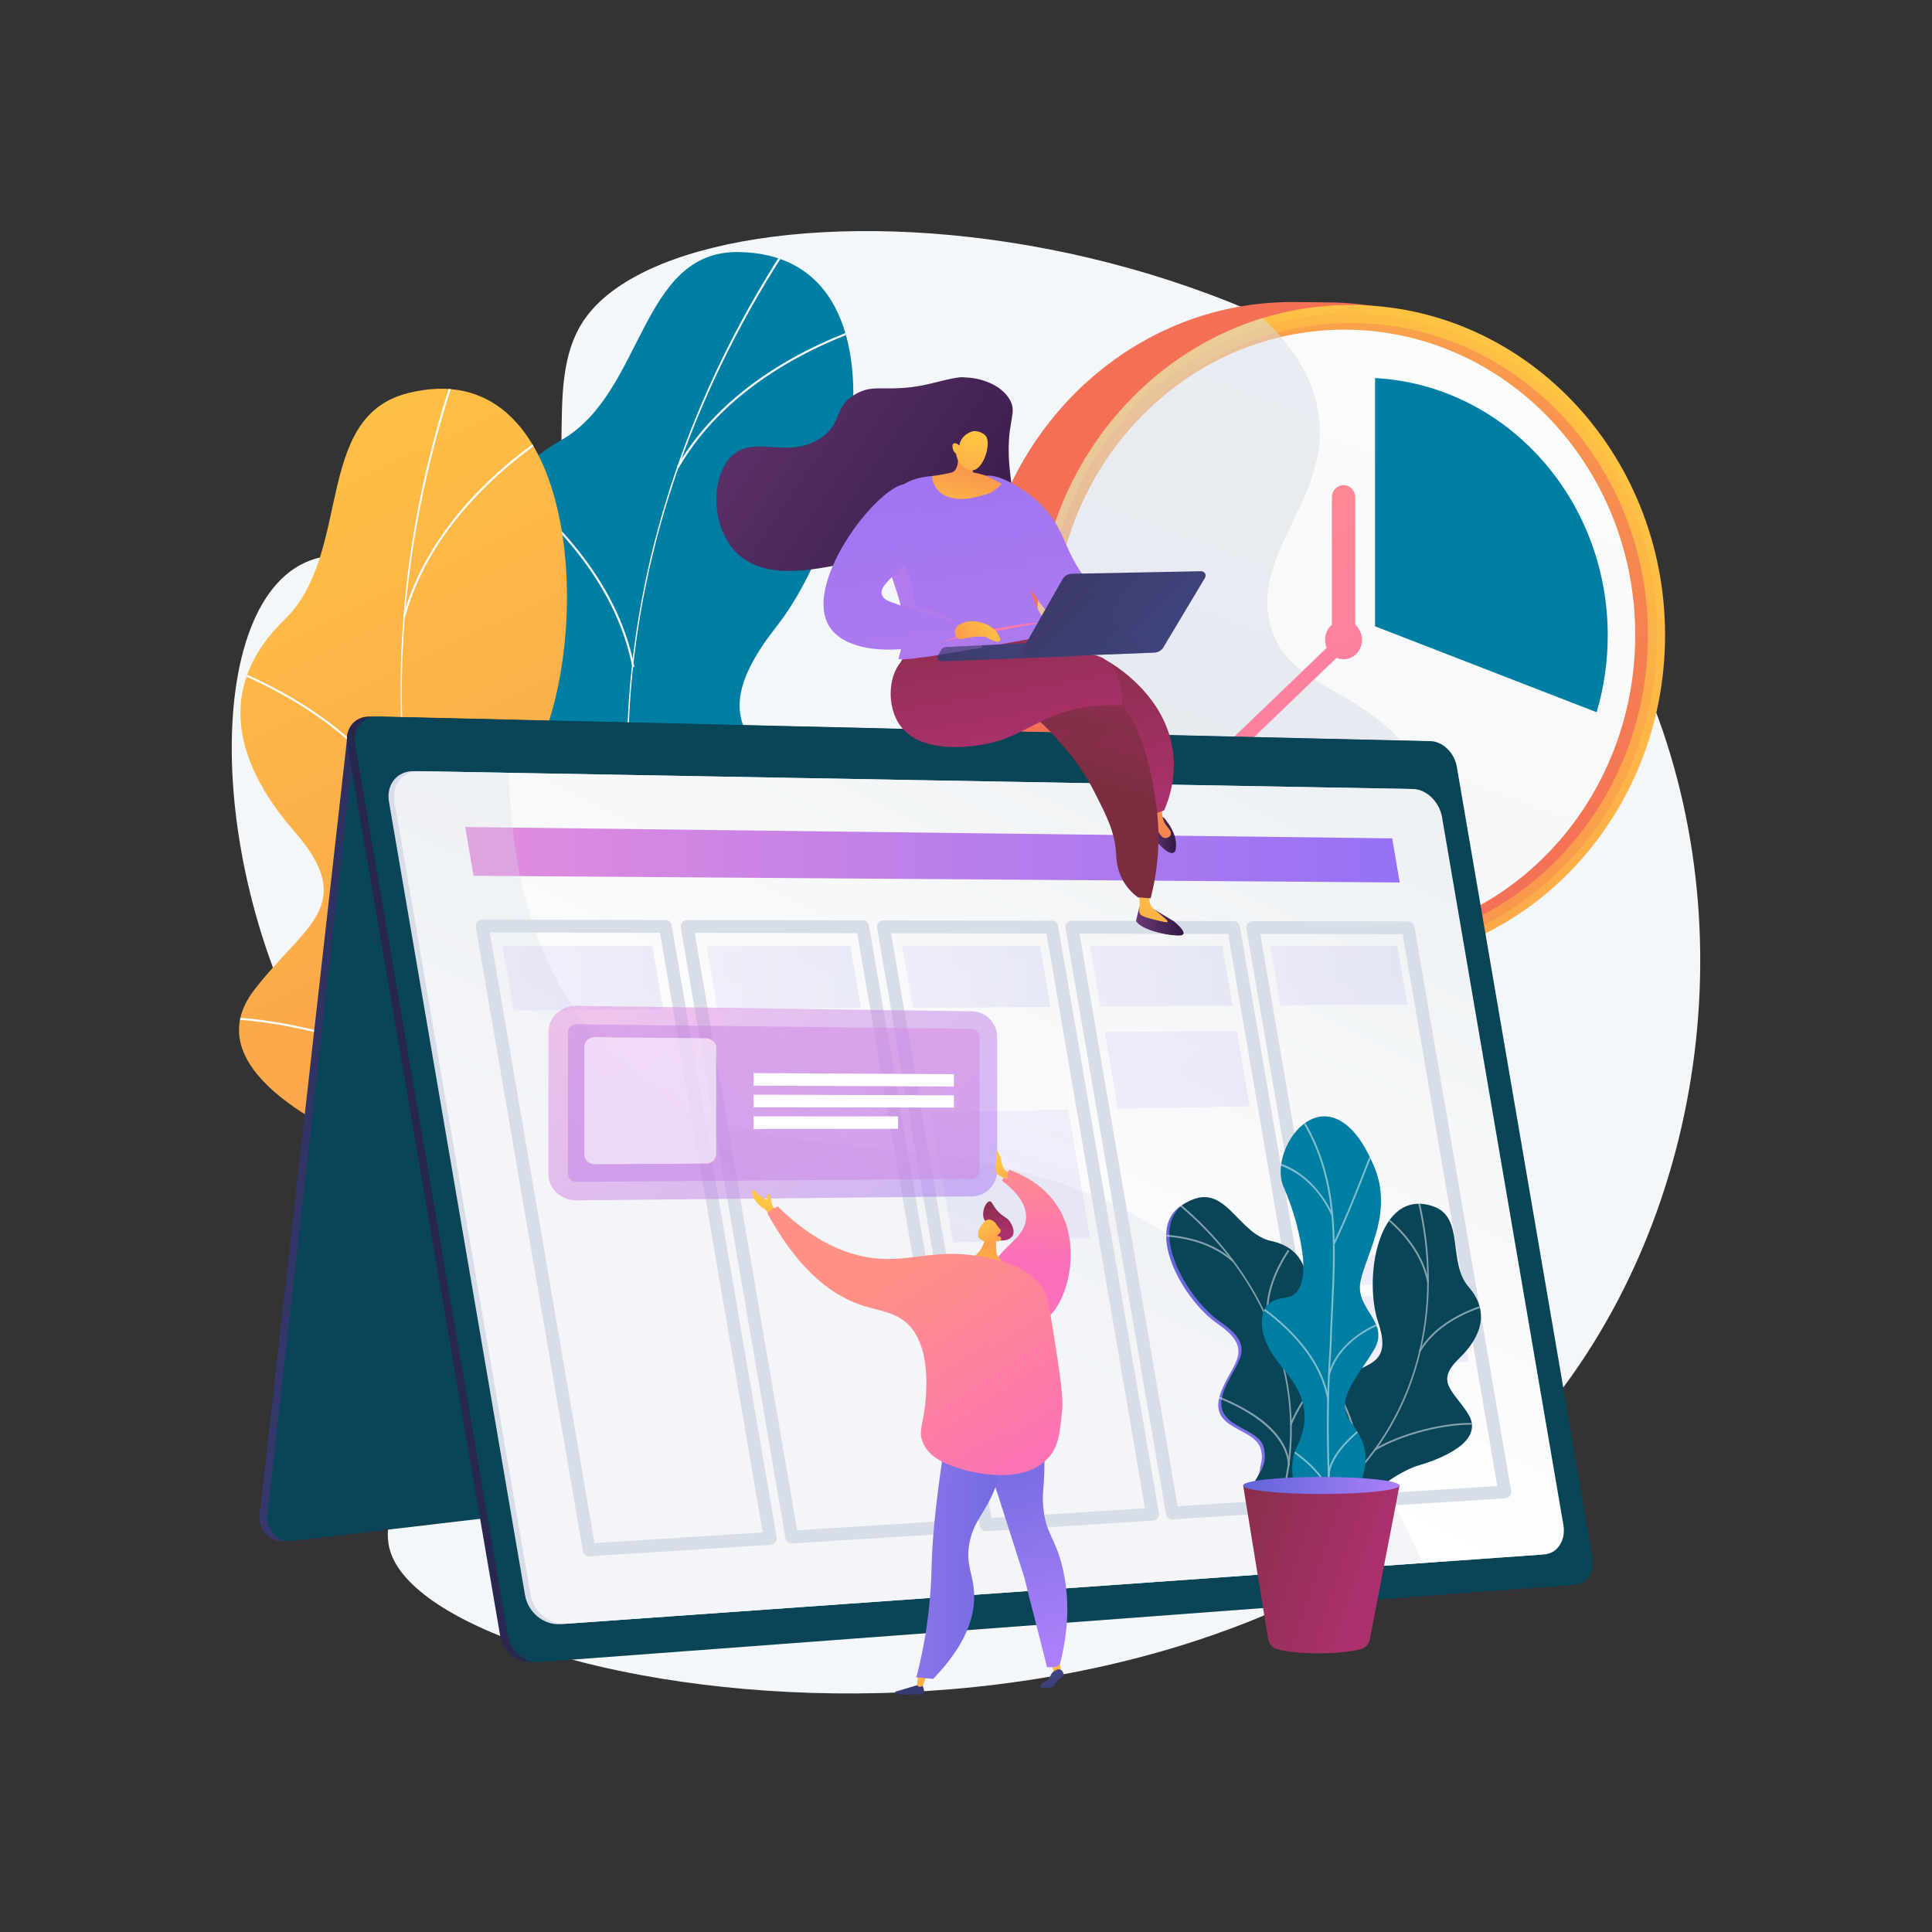 <?xml version="1.0" encoding="UTF-8"?>
<svg xmlns="http://www.w3.org/2000/svg" version="1.2" viewBox="0 0 3710 3710" width="3710" height="3710">
  <rect x="0" y="0" width="3710" height="3710" fill="#333333" stroke="none"/>
  <title>webmaster freelance pays basque - 50</title>
  <defs>
    <linearGradient id="g1" x1="2327" y1="148.9" x2="3052.3" y2="3819.5" gradientUnits="userSpaceOnUse">
      <stop offset="0" stop-color="#007ea3"></stop>
      <stop offset="1" stop-color="#007ea3"></stop>
    </linearGradient>
    <clipPath id="cp1">
      <path d="m1006.26 1886.9c-103.26-74.52-311.63-253.71-164.34-368.29 122.63-95.39 235.91-105.28 151.52-275.17-84.39-169.9-67.15-312.84 84.05-398.19 159.12-89.82 150.71-363.47 340.15-361.24 330.09 3.88 234.68 513.41 73.39 719.21-161.29 205.8-11.34 237.5 98.25 375.31 149.6 188.16-128.26 246.74-117.75 385.34 3.56 46.95 13.76 58.83 36.32 97.13 0.05 16.5 47.24 65.11 39.63 77.89-44.51 74.82-194.44 112.18-272.9 137.22-11.79 3.77-55.53 0.17-72.22-8.24 58.3-112.06-112.95-320.96-196.1-380.97z"></path>
    </clipPath>
    <linearGradient id="g2" x1="1841.9" y1="-22.2" x2="3540.2" y2="3491.5" gradientUnits="userSpaceOnUse">
      <stop offset="0" stop-color="#ffc444"></stop>
      <stop offset="1" stop-color="#f36f56"></stop>
    </linearGradient>
    <clipPath id="cp2">
      <path d="m740.08 2215.99c-118.72-46.06-365.57-166.87-251.95-314.91 94.58-123.24 201.7-161.39 77.17-304.5-124.53-143.1-143.92-285.76-19.15-406.51 131.31-127.06 54.12-389.73 237.99-435.38 320.39-79.54 356.64 437.58 252.5 677.42-104.14 239.84 48.96 232.66 189.78 338.37 192.23 144.31-61.85 271.12-16.71 402.58 15.3 44.53 28.17 53.46 59.66 84.82 4.21 15.95 62.14 51.09 58.01 65.37-24.2 83.63-159.85 157.61-229.44 201.65-10.46 6.61-53.69 14.17-71.97 10.24 28.13-123.14-190.29-282.07-285.89-319.15z"></path>
    </clipPath>
    <linearGradient id="g3" x1="2342.6" y1="-316.3" x2="2711.9" y2="95.6" gradientUnits="userSpaceOnUse">
      <stop offset="0" stop-color="#ffc444"></stop>
      <stop offset="1" stop-color="#f36f56"></stop>
    </linearGradient>
    <linearGradient id="g4" x1="3691.6" y1="1204.2" x2="2025.6" y2="3707.1" gradientUnits="userSpaceOnUse">
      <stop offset="0" stop-color="#ffc444"></stop>
      <stop offset="1" stop-color="#f36f56"></stop>
    </linearGradient>
    <linearGradient id="g5" x1="3742.5" y1="1138.4" x2="3238.6" y2="1843.2" gradientUnits="userSpaceOnUse">
      <stop offset="0" stop-color="#ffc444"></stop>
      <stop offset="1" stop-color="#f36f56"></stop>
    </linearGradient>
    <linearGradient id="g6" x1="2860.4" y1="-350.1" x2="3558.5" y2="1517.7" gradientUnits="userSpaceOnUse">
      <stop offset="0" stop-color="#ffc444"></stop>
      <stop offset="1" stop-color="#f36f56"></stop>
    </linearGradient>
    <linearGradient id="g7" x1="962.9" y1="3336" x2="2351.5" y2="-406.7" gradientUnits="userSpaceOnUse">
      <stop offset="0" stop-color="#ebeff2"></stop>
      <stop offset="1" stop-color="#ffffff"></stop>
    </linearGradient>
    <linearGradient id="g8" x1="3582.1" y1="850.1" x2="2502.3" y2="3021.9" gradientUnits="userSpaceOnUse">
      <stop offset="0" stop-color="#007ea3"></stop>
      <stop offset="1" stop-color="#007ea3"></stop>
    </linearGradient>
    <linearGradient id="g9" x1="2213.1" y1="434.4" x2="3148.6" y2="2178.4" gradientUnits="userSpaceOnUse">
      <stop offset="0" stop-color="#ff9085"></stop>
      <stop offset="1" stop-color="#fb6fbb"></stop>
    </linearGradient>
    <linearGradient id="g10" x1="3152.9" y1="149.2" x2="3890.1" y2="1523.6" gradientUnits="userSpaceOnUse">
      <stop offset="0" stop-color="#ff9085"></stop>
      <stop offset="1" stop-color="#fb6fbb"></stop>
    </linearGradient>
    <linearGradient id="g11" x1="1556.8" y1="-660.6" x2="3714.7" y2="3362.2" gradientUnits="userSpaceOnUse">
      <stop offset="0" stop-color="#ff9085"></stop>
      <stop offset="1" stop-color="#fb6fbb"></stop>
    </linearGradient>
    <linearGradient id="g12" x1="152.6" y1="1380.8" x2="854.2" y2="1380.8" gradientUnits="userSpaceOnUse">
      <stop offset="0" stop-color="#444b8c"></stop>
      <stop offset="1" stop-color="#26264f"></stop>
    </linearGradient>
    <linearGradient id="g13" x1="513.1" y1="1380.8" x2="1214.8" y2="1380.8" gradientUnits="userSpaceOnUse">
      <stop offset="0" stop-color="#094457"></stop>
      <stop offset="1" stop-color="#094457"></stop>
    </linearGradient>
    <linearGradient id="g14" x1="2785.6" y1="3176.4" x2="877.7" y2="3299.2" gradientUnits="userSpaceOnUse">
      <stop offset="0" stop-color="#444b8c"></stop>
      <stop offset="1" stop-color="#26264f"></stop>
    </linearGradient>
    <linearGradient id="g15" x1="681" y1="1375.9" x2="3059" y2="1375.9" gradientUnits="userSpaceOnUse">
      <stop offset="0" stop-color="#094457"></stop>
      <stop offset="1" stop-color="#094457"></stop>
    </linearGradient>
    <linearGradient id="g16" x1="3208.6" y1="1588" x2="2580.8" y2="2893.8" gradientUnits="userSpaceOnUse">
      <stop offset="0" stop-color="#ebeff2"></stop>
      <stop offset="1" stop-color="#ffffff"></stop>
    </linearGradient>
    <linearGradient id="g17" x1="893.3" y1="1588.1" x2="2687.9" y2="1588.1" gradientUnits="userSpaceOnUse">
      <stop offset="0" stop-color="#e38ddd"></stop>
      <stop offset="1" stop-color="#9571f6"></stop>
    </linearGradient>
    <linearGradient id="g18" x1="965" y1="1816.7" x2="1273.6" y2="1816.7" gradientUnits="userSpaceOnUse">
      <stop offset="0" stop-color="#aa80f9"></stop>
      <stop offset="1" stop-color="#6165d7"></stop>
    </linearGradient>
    <linearGradient id="g19" x1="1357" y1="1816.7" x2="1653.2" y2="1816.7" gradientUnits="userSpaceOnUse">
      <stop offset="0" stop-color="#aa80f9"></stop>
      <stop offset="1" stop-color="#6165d7"></stop>
    </linearGradient>
    <linearGradient id="g20" x1="1732.7" y1="1816.6" x2="2017.2" y2="1816.6" gradientUnits="userSpaceOnUse">
      <stop offset="0" stop-color="#aa80f9"></stop>
      <stop offset="1" stop-color="#6165d7"></stop>
    </linearGradient>
    <linearGradient id="g21" x1="2128.3" y1="2130.7" x2="1938.6" y2="2724" gradientUnits="userSpaceOnUse">
      <stop offset="0" stop-color="#aa80f9"></stop>
      <stop offset="1" stop-color="#6165d7"></stop>
    </linearGradient>
    <linearGradient id="g22" x1="2093.1" y1="1816.6" x2="2366.7" y2="1816.6" gradientUnits="userSpaceOnUse">
      <stop offset="0" stop-color="#aa80f9"></stop>
      <stop offset="1" stop-color="#6165d7"></stop>
    </linearGradient>
    <linearGradient id="g23" x1="2116" y1="1813.2" x2="2712.7" y2="2349.8" gradientUnits="userSpaceOnUse">
      <stop offset="0" stop-color="#aa80f9"></stop>
      <stop offset="1" stop-color="#6165d7"></stop>
    </linearGradient>
    <linearGradient id="g24" x1="2439.2" y1="1816.6" x2="2702.5" y2="1816.6" gradientUnits="userSpaceOnUse">
      <stop offset="0" stop-color="#aa80f9"></stop>
      <stop offset="1" stop-color="#6165d7"></stop>
    </linearGradient>
    <linearGradient id="g25" x1="2541.6" y1="2405.2" x2="2793.6" y2="2405.2" gradientUnits="userSpaceOnUse">
      <stop offset="0" stop-color="#aa80f9"></stop>
      <stop offset="1" stop-color="#6165d7"></stop>
    </linearGradient>
    <linearGradient id="g26" x1="2555.1" y1="2482.5" x2="2806.8" y2="2482.5" gradientUnits="userSpaceOnUse">
      <stop offset="0" stop-color="#aa80f9"></stop>
      <stop offset="1" stop-color="#6165d7"></stop>
    </linearGradient>
    <linearGradient id="g27" x1="2568.5" y1="2559.8" x2="2820.1" y2="2559.8" gradientUnits="userSpaceOnUse">
      <stop offset="0" stop-color="#aa80f9"></stop>
      <stop offset="1" stop-color="#6165d7"></stop>
    </linearGradient>
    <linearGradient id="g28" x1="1866.2" y1="1322.7" x2="1112" y2="810.5" gradientUnits="userSpaceOnUse">
      <stop offset="0" stop-color="#311944"></stop>
      <stop offset="1" stop-color="#6b3976"></stop>
    </linearGradient>
    <linearGradient id="g29" x1="2040.6" y1="2359.7" x2="1797.4" y2="712.9" gradientUnits="userSpaceOnUse">
      <stop offset="0" stop-color="#e38ddd"></stop>
      <stop offset="1" stop-color="#9571f6"></stop>
    </linearGradient>
    <linearGradient id="g30" x1="2272.8" y1="1796.5" x2="2181.7" y2="1796.5" gradientUnits="userSpaceOnUse">
      <stop offset="0" stop-color="#311944"></stop>
      <stop offset="1" stop-color="#6b3976"></stop>
    </linearGradient>
    <linearGradient id="g31" x1="2271.1" y1="1690.4" x2="2132.6" y2="2105.8" gradientUnits="userSpaceOnUse">
      <stop offset="0" stop-color="#ffc444"></stop>
      <stop offset="1" stop-color="#f36f56"></stop>
    </linearGradient>
    <linearGradient id="g32" x1="2258.3" y1="1638.1" x2="2202.6" y2="1638.1" gradientUnits="userSpaceOnUse">
      <stop offset="0" stop-color="#311944"></stop>
      <stop offset="1" stop-color="#6b3976"></stop>
    </linearGradient>
    <linearGradient id="g33" x1="2361.9" y1="1401.1" x2="2263" y2="1697.8" gradientUnits="userSpaceOnUse">
      <stop offset="0" stop-color="#ffc444"></stop>
      <stop offset="1" stop-color="#f36f56"></stop>
    </linearGradient>
    <linearGradient id="g34" x1="1946.8" y1="1596.7" x2="1866.9" y2="1134.7" gradientUnits="userSpaceOnUse">
      <stop offset="0" stop-color="#ab316d"></stop>
      <stop offset="1" stop-color="#792d3d"></stop>
    </linearGradient>
    <linearGradient id="g35" x1="2407.4" y1="1257.3" x2="2304.7" y2="1582.2" gradientUnits="userSpaceOnUse">
      <stop offset="0" stop-color="#ab316d"></stop>
      <stop offset="1" stop-color="#792d3d"></stop>
    </linearGradient>
    <linearGradient id="g36" x1="2216.3" y1="905.1" x2="2111.7" y2="1236.1" gradientUnits="userSpaceOnUse">
      <stop offset="0" stop-color="#ab316d"></stop>
      <stop offset="1" stop-color="#792d3d"></stop>
    </linearGradient>
    <linearGradient id="g37" x1="1889.8" y1="1449.4" x2="1814.8" y2="1015.8" gradientUnits="userSpaceOnUse">
      <stop offset="0" stop-color="#ab316d"></stop>
      <stop offset="1" stop-color="#792d3d"></stop>
    </linearGradient>
    <linearGradient id="g38" x1="1827.7" y1="2572" x2="1553" y2="712" gradientUnits="userSpaceOnUse">
      <stop offset="0" stop-color="#e38ddd"></stop>
      <stop offset="1" stop-color="#9571f6"></stop>
    </linearGradient>
    <linearGradient id="g39" x1="3000.7" y1="8804.5" x2="1381.8" y2="-2156.7" gradientUnits="userSpaceOnUse">
      <stop offset="0" stop-color="#ff9085"></stop>
      <stop offset="1" stop-color="#fb6fbb"></stop>
    </linearGradient>
    <linearGradient id="g40" x1="1776.6" y1="1007.4" x2="1826.8" y2="779.3" gradientUnits="userSpaceOnUse">
      <stop offset="0" stop-color="#ffc444"></stop>
      <stop offset="1" stop-color="#f36f56"></stop>
    </linearGradient>
    <linearGradient id="g41" x1="1911" y1="845.9" x2="1858.2" y2="1118" gradientUnits="userSpaceOnUse">
      <stop offset="0" stop-color="#ffc444"></stop>
      <stop offset="1" stop-color="#f36f56"></stop>
    </linearGradient>
    <linearGradient id="g42" x1="2062.9" y1="1269.9" x2="1800.1" y2="1269.9" gradientUnits="userSpaceOnUse">
      <stop offset="0" stop-color="#40447e"></stop>
      <stop offset="1" stop-color="#3c3b6b"></stop>
    </linearGradient>
    <linearGradient id="g43" x1="2173.2" y1="1339.5" x2="1998.6" y2="1166.3" gradientUnits="userSpaceOnUse">
      <stop offset="0" stop-color="#40447e"></stop>
      <stop offset="1" stop-color="#3c3b6b"></stop>
    </linearGradient>
    <linearGradient id="g44" x1="2245.8" y1="1456.9" x2="2001.5" y2="1214.6" gradientUnits="userSpaceOnUse">
      <stop offset="0" stop-color="#40447e"></stop>
      <stop offset="1" stop-color="#3c3b6b"></stop>
    </linearGradient>
    <linearGradient id="g45" x1="1937.4" y1="1001.3" x2="1893.4" y2="1454.3" gradientUnits="userSpaceOnUse">
      <stop offset="0" stop-color="#e38ddd"></stop>
      <stop offset="1" stop-color="#9571f6"></stop>
    </linearGradient>
    <linearGradient id="g46" x1="1737.7" y1="2561.4" x2="1465.2" y2="716.3" gradientUnits="userSpaceOnUse">
      <stop offset="0" stop-color="#e38ddd"></stop>
      <stop offset="1" stop-color="#9571f6"></stop>
    </linearGradient>
    <linearGradient id="g47" x1="1918" y1="1201.3" x2="1805.3" y2="1307.5" gradientUnits="userSpaceOnUse">
      <stop offset="0" stop-color="#ffc444"></stop>
      <stop offset="1" stop-color="#f36f56"></stop>
    </linearGradient>
    <linearGradient id="g48" x1="1390.7" y1="1720.7" x2="2031" y2="2492.5" gradientUnits="userSpaceOnUse">
      <stop offset="0" stop-color="#e38ddd"></stop>
      <stop offset="1" stop-color="#9571f6"></stop>
    </linearGradient>
    <linearGradient id="g49" x1="2046.4" y1="1730.4" x2="544.6" y2="3341.6" gradientUnits="userSpaceOnUse">
      <stop offset="0" stop-color="#e38ddd"></stop>
      <stop offset="1" stop-color="#9571f6"></stop>
    </linearGradient>
    <linearGradient id="g50" x1="2212.2" y1="2229.9" x2="2197" y2="2438.8" gradientUnits="userSpaceOnUse">
      <stop offset="0" stop-color="#ff9085"></stop>
      <stop offset="1" stop-color="#fb6fbb"></stop>
    </linearGradient>
    <linearGradient id="g51" x1="2194.1" y1="2228.7" x2="2178.9" y2="2438.1" gradientUnits="userSpaceOnUse">
      <stop offset="0" stop-color="#ff9085"></stop>
      <stop offset="1" stop-color="#fb6fbb"></stop>
    </linearGradient>
    <linearGradient id="g52" x1="1910.6" y1="2384.3" x2="1852.6" y2="2267.3" gradientUnits="userSpaceOnUse">
      <stop offset="0" stop-color="#f36f56"></stop>
      <stop offset="1" stop-color="#ffc444"></stop>
    </linearGradient>
    <linearGradient id="g53" x1="1872.7" y1="2369.2" x2="1870.3" y2="2285.5" gradientUnits="userSpaceOnUse">
      <stop offset="0" stop-color="#ab316d"></stop>
      <stop offset="1" stop-color="#792d3d"></stop>
    </linearGradient>
    <linearGradient id="g54" x1="1927.8" y1="2239.4" x2="1921" y2="2492.4" gradientUnits="userSpaceOnUse">
      <stop offset="0" stop-color="#f36f56"></stop>
      <stop offset="1" stop-color="#ffc444"></stop>
    </linearGradient>
    <linearGradient id="g55" x1="1925.5" y1="2466.7" x2="1863.6" y2="2352.7" gradientUnits="userSpaceOnUse">
      <stop offset="0" stop-color="#f36f56"></stop>
      <stop offset="1" stop-color="#ffc444"></stop>
    </linearGradient>
    <linearGradient id="g56" x1="1483.6" y1="2405.5" x2="1440.5" y2="2336.2" gradientUnits="userSpaceOnUse">
      <stop offset="0" stop-color="#f36f56"></stop>
      <stop offset="1" stop-color="#ffc444"></stop>
    </linearGradient>
    <linearGradient id="g57" x1="1729.6" y1="3169.5" x2="1784.1" y2="3340.6" gradientUnits="userSpaceOnUse">
      <stop offset="0" stop-color="#444b8c"></stop>
      <stop offset="1" stop-color="#26264f"></stop>
    </linearGradient>
    <linearGradient id="g58" x1="1799.4" y1="3172.6" x2="1748.8" y2="3435.1" gradientUnits="userSpaceOnUse">
      <stop offset="0" stop-color="#ffc444"></stop>
      <stop offset="1" stop-color="#f36f56"></stop>
    </linearGradient>
    <linearGradient id="g59" x1="2040.5" y1="3161.5" x2="2043.7" y2="3396" gradientUnits="userSpaceOnUse">
      <stop offset="0" stop-color="#ffc444"></stop>
      <stop offset="1" stop-color="#f36f56"></stop>
    </linearGradient>
    <linearGradient id="g60" x1="2028.7" y1="3185.6" x2="2078.3" y2="3341.4" gradientUnits="userSpaceOnUse">
      <stop offset="0" stop-color="#444b8c"></stop>
      <stop offset="1" stop-color="#26264f"></stop>
    </linearGradient>
    <linearGradient id="g61" x1="1291.2" y1="3288.6" x2="1204.1" y2="2788" gradientUnits="userSpaceOnUse">
      <stop offset="0" stop-color="#aa80f9"></stop>
      <stop offset="1" stop-color="#6165d7"></stop>
    </linearGradient>
    <linearGradient id="g62" x1="1239.4" y1="3295.3" x2="1152.6" y2="2796.4" gradientUnits="userSpaceOnUse">
      <stop offset="0" stop-color="#aa80f9"></stop>
      <stop offset="1" stop-color="#6165d7"></stop>
    </linearGradient>
    <linearGradient id="g63" x1="1583.7" y1="2664.7" x2="2028.6" y2="2678.7" gradientUnits="userSpaceOnUse">
      <stop offset="0" stop-color="#aa80f9"></stop>
      <stop offset="1" stop-color="#6165d7"></stop>
    </linearGradient>
    <linearGradient id="g64" x1="1981.6" y1="2266" x2="2265.4" y2="2697.8" gradientUnits="userSpaceOnUse">
      <stop offset="0" stop-color="#ff9085"></stop>
      <stop offset="1" stop-color="#fb6fbb"></stop>
    </linearGradient>
    <linearGradient id="g65" x1="1903.3" y1="2313.9" x2="2176.1" y2="2729" gradientUnits="userSpaceOnUse">
      <stop offset="0" stop-color="#ff9085"></stop>
      <stop offset="1" stop-color="#fb6fbb"></stop>
    </linearGradient>
    <linearGradient id="g66" x1="2185.6" y1="2937.6" x2="1944.8" y2="2303.8" gradientUnits="userSpaceOnUse">
      <stop offset="0" stop-color="#094457"></stop>
      <stop offset="1" stop-color="#094457"></stop>
    </linearGradient>
    <clipPath id="cp3">
      <path d="m2565.88 2784.81c19.04-40.8-63.31-93.8 6.17-136.48 50.9-31.27 102.72-24.88 74.41-109.27-28.31-84.39-0.78-259.09 105.69-222.59 61.11 20.94 27.16 107.84 68.01 154.87 38.81 44.68 28.04 92.57-18.47 137.49-46.51 44.92-11.26 61.09 17.24 105.68 34.25 53.55-53.22 87.57-94.78 99.44-33.59 9.6-101.04 44.07-97.76 87.22 2.36 31.04-26.5 36.71-51.12 41.01-23.54-37.32-46-75.87-69.57-112.8 26.84-12.95 45.25-12.59 60.18-44.57z"></path>
    </clipPath>
    <linearGradient id="g67" x1="2605.9" y1="2864.4" x2="2239.4" y2="2864.4" gradientUnits="userSpaceOnUse">
      <stop offset="0" stop-color="#aa80f9"></stop>
      <stop offset="1" stop-color="#6165d7"></stop>
    </linearGradient>
    <linearGradient id="g68" x1="2334.2" y1="2175" x2="2619.7" y2="2065.8" gradientUnits="userSpaceOnUse">
      <stop offset="0" stop-color="#094457"></stop>
      <stop offset="1" stop-color="#094457"></stop>
    </linearGradient>
    <clipPath id="cp4">
      <path d="m2420.89 2780.35c-9.22-43.38-105.4-36.22-76.07-110.98 21.48-54.76 66.02-80.46-6.28-130.03-72.3-49.57-154.23-203.26-48.88-237.69 60.47-19.76 85.3 68.69 145.3 81.45 57.02 12.13 76.94 56.16 67.01 119.06-9.94 62.9 27.36 54.71 76.21 72.87 58.68 21.81 10.08 100.41-15.56 134.4-20.72 27.45-53.32 94.55-25.15 126.54 20.26 23 0.92 44.57-15.89 62.56-40.63-15.39-81.15-32.39-121.59-47.46 13.44-26.09 28.12-36.72 20.9-70.72z"></path>
    </clipPath>
    <clipPath id="cp5">
      <path d="m2596.45 2879.21q-49.14 6.63-98.76 11.06c-0.38 0.61-30.33-64.73-8.2-109.88 44.19-87.85-16.95-137.69-39.89-171.05-34.7-46.35-42.79-112.51 17.93-117.16 58.77-5.86 34.16-123.25-0.96-209.03-20.63-40.73 4.99-104.73 42.13-128.36 37.62-25.17 86.76-9.96 124.15 72.3 47.81 93.96-7.52 174.83-20.05 232.44-12.36 56.57 60.57 78.47 23.53 136.1-30.57 50.53-75.1 93.35-41.96 136.24 33.51 42.19 40.05 82.68 2.08 147.34z"></path>
    </clipPath>
    <linearGradient id="g69" x1="3256.4" y1="1925.3" x2="3608.4" y2="2347.6" gradientUnits="userSpaceOnUse">
      <stop offset="0" stop-color="#007ea3"></stop>
      <stop offset="1" stop-color="#007ea3"></stop>
    </linearGradient>
    <linearGradient id="g70" x1="2564.5" y1="3242" x2="2165.7" y2="3108" gradientUnits="userSpaceOnUse">
      <stop offset="0" stop-color="#ab316d"></stop>
      <stop offset="1" stop-color="#792d3d"></stop>
    </linearGradient>
    <linearGradient id="g71" x1="2687.5" y1="2868.9" x2="2387.2" y2="2868.9" gradientUnits="userSpaceOnUse">
      <stop offset="0" stop-color="#aa80f9"></stop>
      <stop offset="1" stop-color="#6165d7"></stop>
    </linearGradient>
  </defs>
  <style>
		.s0 { fill: #f4f7fa } 
		.s1 { fill: url(#g1) } 
		.s2 { fill: #fcfdfe } 
		.s3 { fill: url(#g2) } 
		.s4 { fill: url(#g3) } 
		.s5 { fill: url(#g4) } 
		.s6 { opacity: .3;mix-blend-mode: multiply;fill: url(#g5) } 
		.s7 { fill: url(#g6) } 
		.s8 { fill: url(#g7) } 
		.s9 { fill: url(#g8) } 
		.s10 { fill: #d8dee8 } 
		.s11 { fill: url(#g9) } 
		.s12 { fill: url(#g10) } 
		.s13 { fill: url(#g11) } 
		.s14 { fill: url(#g12) } 
		.s15 { fill: url(#g13) } 
		.s16 { fill: url(#g14) } 
		.s17 { fill: url(#g15) } 
		.s18 { fill: #094457 } 
		.s19 { fill: url(#g16) } 
		.s20 { fill: url(#g17) } 
		.s21 { opacity: .1;mix-blend-mode: multiply;fill: url(#g18) } 
		.s22 { opacity: .1;mix-blend-mode: multiply;fill: url(#g19) } 
		.s23 { opacity: .1;mix-blend-mode: multiply;fill: url(#g20) } 
		.s24 { opacity: .1;mix-blend-mode: multiply;fill: url(#g21) } 
		.s25 { opacity: .1;mix-blend-mode: multiply;fill: url(#g22) } 
		.s26 { opacity: .1;mix-blend-mode: multiply;fill: url(#g23) } 
		.s27 { opacity: .1;mix-blend-mode: multiply;fill: url(#g24) } 
		.s28 { opacity: .1;mix-blend-mode: multiply;fill: url(#g25) } 
		.s29 { opacity: .1;mix-blend-mode: multiply;fill: url(#g26) } 
		.s30 { opacity: .1;mix-blend-mode: multiply;fill: url(#g27) } 
		.s31 { fill: url(#g28) } 
		.s32 { fill: url(#g29) } 
		.s33 { fill: url(#g30) } 
		.s34 { fill: url(#g31) } 
		.s35 { fill: url(#g32) } 
		.s36 { fill: url(#g33) } 
		.s37 { fill: url(#g34) } 
		.s38 { fill: url(#g35) } 
		.s39 { opacity: .3;mix-blend-mode: multiply;fill: url(#g36) } 
		.s40 { fill: url(#g37) } 
		.s41 { fill: url(#g38) } 
		.s42 { mix-blend-mode: soft-light;fill: url(#g39) } 
		.s43 { fill: url(#g40) } 
		.s44 { fill: url(#g41) } 
		.s45 { fill: url(#g42) } 
		.s46 { fill: url(#g43) } 
		.s47 { opacity: .3;mix-blend-mode: multiply;fill: url(#g44) } 
		.s48 { opacity: .3;mix-blend-mode: multiply;fill: url(#g45) } 
		.s49 { fill: url(#g46) } 
		.s50 { fill: url(#g47) } 
		.s51 { opacity: .5;fill: url(#g48) } 
		.s52 { opacity: .5;fill: url(#g49) } 
		.s53 { opacity: .6;fill: #ffffff } 
		.s54 { fill: #ffffff } 
		.s55 { fill: url(#g50) } 
		.s56 { opacity: .3;mix-blend-mode: multiply;fill: url(#g51) } 
		.s57 { fill: url(#g52) } 
		.s58 { fill: url(#g53) } 
		.s59 { fill: url(#g54) } 
		.s60 { fill: url(#g55) } 
		.s61 { fill: url(#g56) } 
		.s62 { fill: url(#g57) } 
		.s63 { fill: url(#g58) } 
		.s64 { fill: url(#g59) } 
		.s65 { fill: url(#g60) } 
		.s66 { fill: url(#g61) } 
		.s67 { opacity: .3;mix-blend-mode: multiply;fill: url(#g62) } 
		.s68 { fill: url(#g63) } 
		.s69 { fill: url(#g64) } 
		.s70 { fill: url(#g65) } 
		.s71 { fill: url(#g66) } 
		.s72 { fill: url(#g67) } 
		.s73 { fill: url(#g68) } 
		.s74 { fill: url(#g69) } 
		.s75 { fill: url(#g70) } 
		.s76 { fill: url(#g71) } 
	</style>
  <g id="Illustration">
    <g id="&lt;Group&gt;">
      <path id="&lt;Path&gt;" class="s0" d="m3093.8 1183.6c259.1 451.2 215.8 1045.2-74.3 1456.5-620.9 880.8-2168.5 634.9-2269.1 341.8-44.7-130.1 190.1-286.7 123.3-549.9-31.1-122.5-101.4-164.7-185.4-273.1-279.7-360.3-314.6-940.3-123.3-1067 128.9-85.5 296.9 77.2 433.7-22 140.6-102 29.5-321.8 124.2-457.4 212.5-304.2 1502.7-244.1 1970.9 571.1z"></path>
      <g id="&lt;Group&gt;">
        <g id="&lt;Group&gt;">
          <path id="&lt;Path&gt;" class="s1" d="m1006.3 1886.9c-103.3-74.5-311.7-253.7-164.4-368.3 122.6-95.4 235.9-105.3 151.5-275.2-84.4-169.9-67.1-312.8 84.1-398.1 159.1-89.9 150.7-363.5 340.1-361.3 330.1 3.9 234.7 513.4 73.4 719.2-161.3 205.8-11.3 237.5 98.3 375.3 149.6 188.2-128.3 246.8-117.8 385.4 3.6 46.9 13.8 58.8 36.3 97.1 0.1 16.5 47.3 65.1 39.7 77.9-44.5 74.8-194.5 112.2-272.9 137.2-11.8 3.8-55.5 0.2-72.2-8.2 58.3-112.1-113-321-196.1-381z"></path>
          <g id="&lt;Clip Group&gt;" clip-path="url(#cp1)">
            <g id="&lt;Group&gt;" style="mix-blend-mode: soft-light">
              <g id="&lt;Group&gt;">
                <path id="&lt;Path&gt;" class="s2" d="m1209.2 1323.6c24.4-298.7 131.8-598.2 310.4-866.1l3.3 2.2c-376.9 565.3-419.8 1219.8-114.5 1750.7l-3.5 2c-153.8-267.5-221.5-574.8-195.7-888.8z"></path>
                <path id="&lt;Path&gt;" class="s2" d="m776.3 1555.4c161.7 46.2 383.8 195 495 331.6l-3 2.5c-110.8-136.1-332-284.2-493.1-330.3z"></path>
                <path id="&lt;Path&gt;" class="s2" d="m1417.6 1818.5c50.7-74.5 124-149.8 217.8-223.9l2.5 3.2c-93.5 73.8-166.5 148.8-217 222.9-68.8 101.1-92.6 197.3-70.9 285.8l-3.8 1c-22.1-89.7 2-187 71.4-289z"></path>
                <path id="&lt;Path&gt;" class="s2" d="m951.6 911.2l2.4-3.2c102.6 76.6 231.7 203.5 264.2 372.6l-3.9 0.7c-32.2-167.8-160.6-293.9-262.7-370.1z"></path>
                <path id="&lt;Path&gt;" class="s2" d="m1689.9 616.2l1.1 3.8c-103.3 31.9-291 110.6-387.9 278.6l-3.5-2c97.6-169.2 286.4-248.3 390.3-280.4z"></path>
              </g>
            </g>
          </g>
        </g>
      </g>
      <g id="&lt;Group&gt;">
        <g id="&lt;Group&gt;">
          <path id="&lt;Path&gt;" class="s3" d="m740.1 2216c-118.7-46.1-365.6-166.9-252-314.9 94.6-123.3 201.7-161.4 77.2-304.5-124.5-143.1-143.9-285.8-19.1-406.5 131.3-127.1 54.1-389.8 237.9-435.4 320.4-79.5 356.7 437.6 252.5 677.4-104.1 239.8 49 232.7 189.8 338.4 192.3 144.3-61.8 271.1-16.7 402.6 15.3 44.5 28.2 53.4 59.7 84.8 4.2 15.9 62.1 51.1 58 65.3-24.2 83.7-159.9 157.7-229.5 201.7-10.4 6.6-53.7 14.2-71.9 10.2 28.1-123.1-190.3-282-285.9-319.1z"></path>
          <g id="&lt;Clip Group&gt;" clip-path="url(#cp2)">
            <g id="&lt;Group&gt;" style="mix-blend-mode: soft-light">
              <g id="&lt;Group&gt;">
                <path id="&lt;Path&gt;" class="s2" d="m794.3 1619.7c-51.7-295.2-23.4-612.1 81.8-916.4l3.8 1.3c-222.1 642.1-98.4 1286.3 330.9 1723l-2.8 2.8c-216.3-220.1-359.4-500.4-413.7-810.7z"></path>
                <path id="&lt;Path&gt;" class="s2" d="m433.9 1953.2c168.2 4 420.6 91.9 562.7 196l-2.3 3.2c-141.6-103.7-393-191.3-560.5-195.2z"></path>
                <path id="&lt;Path&gt;" class="s2" d="m1120.9 2045.9c30.2-84.8 82.1-176.2 154.2-271.5l3.2 2.4c-71.9 95-123.6 186-153.7 270.5-41 115.2-39.8 214.3 3.6 294.5l-3.5 1.9c-44-81.3-45.3-181.5-3.8-297.8z"></path>
                <path id="&lt;Path&gt;" class="s2" d="m441 1285.6l1.5-3.6c118.6 48.2 275.6 138.4 349.6 293.8l-3.6 1.7c-73.5-154.2-229.5-243.9-347.5-291.9z"></path>
                <path id="&lt;Path&gt;" class="s2" d="m1080.9 813.9l2.1 3.4c-91.9 56.9-253.7 180.4-305.1 367.5l-3.8-1.1c51.7-188.3 214.4-312.5 306.8-369.8z"></path>
              </g>
            </g>
          </g>
        </g>
      </g>
      <g id="&lt;Group&gt;">
        <path id="&lt;Path&gt;" class="s4" d="m3084.6 1212.4c0.7 344.8-182.5 626.1-508.9 635.4-5 0.1-88.3 0-93.4 0-333.4 0.8-604.3-282.4-605.1-632.5-0.7-350.1 268.9-634.5 602.3-635.3 7.8-0.1 81 0.7 88.7 1 322.6 12 515.6 289.5 516.4 631.4z"></path>
        <path id="&lt;Path&gt;" class="s5" d="m3197.4 1218.1c0.8 350.1-268.8 634.5-602.2 635.3-333.4 0.9-604.3-282.3-605.1-632.4-0.8-350.1 268.9-634.6 602.3-635.4 333.4-0.8 604.3 282.4 605 632.5z"></path>
        <path id="&lt;Path&gt;" class="s6" d="m3182.2 1218.1c0.8 341.3-262.1 618.6-587.1 619.4-325 0.8-589-275.2-589.8-616.5-0.8-341.3 262.1-618.6 587.1-619.4 325-0.8 589.1 275.2 589.8 616.5z"></path>
        <path id="&lt;Path&gt;" class="s7" d="m3164.5 1219.5c0 331-255.5 599.3-570.7 599.3-315.2 0-570.7-268.3-570.7-599.3 0-330.9 255.5-599.2 570.7-599.2 315.2 0 570.7 268.3 570.7 599.2z"></path>
        <path id="&lt;Path&gt;" class="s8" d="m3140.1 1219.5c0 323.9-250.1 586.5-558.5 586.5-308.5 0-558.5-262.6-558.5-586.5 0-323.9 250-586.4 558.5-586.4 308.4 0 558.5 262.5 558.5 586.4z"></path>
        <g id="&lt;Group&gt;">
          <path id="&lt;Path&gt;" class="s9" d="m2640.5 726c248.9 13.4 446.8 229.5 446.8 494.1 0 51.4-7.5 101-21.3 147.6l-425.5-165z"></path>
        </g>
        <g id="&lt;Group&gt;" style="opacity: .5;mix-blend-mode: multiply">
          <path id="&lt;Path&gt;" class="s10" d="m2687.5 1419.4c66 68.9 128 183.1 138.3 385.5-71 31.1-148.9 48.3-230.6 48.5-333.4 0.9-604.3-282.3-605.1-632.4-0.6-288.8 182.7-532.9 434.1-610 53.1 48.4 96.4 108.7 107.5 182.2 25.2 166.8-134.5 270-90.4 413 33.7 109.1 144.5 107.1 246.2 213.2z"></path>
        </g>
        <path id="&lt;Path&gt;" class="s11" d="m2615.5 1228.7c0 20.6-15.9 37.3-35.5 37.3-19.6 0-35.5-16.7-35.5-37.3 0-20.6 15.9-37.3 35.5-37.3 19.6 0 35.5 16.7 35.5 37.3z"></path>
        <path id="&lt;Path&gt;" class="s12" d="m2602.4 955.1v251.4c0 13-10 23.6-22.4 23.6-12.4 0-22.4-10.6-22.4-23.6v-251.4c0-13 10-23.5 22.4-23.5 12.4 0 22.4 10.5 22.4 23.5z"></path>
        <path id="&lt;Path&gt;" class="s13" d="m2576.5 1253.7l-302.2 290.4c-5.4 5.1-13.7 4.6-18.5-1.1-4.8-5.6-4.4-14.4 1-19.4l302.2-290.4c5.4-5.1 13.7-4.6 18.5 1.1 4.9 5.6 4.4 14.4-1 19.4z"></path>
      </g>
      <g id="&lt;Group&gt;">
        <path id="&lt;Path&gt;" class="s14" d="m789.3 1380.8l410.5 1501.2-656.6 77.4c-29.5 3-52-30-43.1-63l167.7-1489.8z"></path>
        <path id="&lt;Path&gt;" class="s15" d="m804.3 1380.8l410.5 1501.2-656.6 77.4c-29.5 3-52-30-43.1-63l167.7-1489.8z"></path>
        <g id="&lt;Group&gt;">
          <path id="&lt;Path&gt;" class="s16" d="m2782.5 1472.4l260.6 1519.6c4.6 26.5-10.1 49.4-32.9 51.1l-1988.4 148.5c-28.7 2.1-56.1-20.4-61.3-50.3l-293.6-1712.5c-5.2-29.9 14.4-53.6 43.5-52.9l2022.1 47.4c23.1 0.6 45.5 22.5 50 49.1z"></path>
          <path id="&lt;Path&gt;" class="s17" d="m2797.5 1472.4l260.6 1519.6c4.6 26.5-10.1 49.4-32.9 51.1l-1988.4 148.5c-28.7 2.1-56.1-20.4-61.3-50.3l-293.6-1712.5c-5.2-29.9 14.4-53.6 43.5-52.9l2022.1 47.4c23.1 0.6 45.5 22.5 50 49.1z"></path>
          <g id="&lt;Group&gt;" style="opacity: .1;mix-blend-mode: multiply">
            <path id="&lt;Path&gt;" class="s18" d="m2759.5 3063l-1722.7 128.6c-28.7 2.1-56.1-20.4-61.3-50.3l-293.6-1712.5c-5.2-29.9 14.4-53.6 43.5-52.9l252.3 5.9c-8.6 197.6 17.3 449.5 180 626.5 264.9 288.1 644.8 110.8 1039.5 335.5 171.6 97.7 381.2 291.2 562.3 719.2z"></path>
          </g>
          <path id="&lt;Path&gt;" class="s10" d="m2957 2985.5l-1881.3 133.3c-31.6 2.3-61.8-22.7-67.5-55.6l-261.3-1523.8c-5.6-33 15.8-59.2 47.9-58.6l1910 34.2c25.7 0.4 50.6 24.7 55.7 54.1l233.2 1359.9c5 29.4-11.4 54.7-36.7 56.5z"></path>
          <path id="&lt;Path&gt;" class="s19" d="m2965.5 2984.9l-1879.2 133.2c-31.5 2.2-61.8-22.7-67.4-55.7l-261.2-1522.8c-5.6-33 15.8-59.2 47.8-58.7l1908 34.2c25.7 0.5 50.6 24.7 55.6 54.1l233.1 1359.2c5 29.4-11.4 54.7-36.7 56.5z"></path>
          <path id="&lt;Path&gt;" class="s20" d="m2687.9 1694.6l-1778.6-12.8-16-93.7 1780.1 21.8z"></path>
          <g id="&lt;Group&gt;" style="opacity: .3;mix-blend-mode: multiply">
            <path id="&lt;Path&gt;" class="s10" d="m2732.5 3001.4l-1648.4 116.8c-30.3 2.2-59.4-21.8-64.8-53.5l-261.9-1527.4c-5.5-31.7 15.1-56.9 45.9-56.4l173.5 3.1c4.7 177 45.4 376.8 180.9 524.3 264.9 288.1 644.8 110.8 1039.5 335.5 163.1 92.9 360.7 272.4 535.3 657.6z"></path>
          </g>
          <path id="&lt;Compound Path&gt;" fill-rule="evenodd" class="s10" d="m1131.3 2988.6c-6 0-11.1-4.3-12.1-10.3l-205.5-1198.1c-0.6-3.5 0.4-7.2 2.7-10 2.4-2.8 5.7-4.4 9.5-4.4l351.8 0.7c6 0 11.1 4.4 12.1 10.3l201.6 1175.3c0.6 3.5-0.3 7-2.5 9.8-2.2 2.7-5.4 4.4-8.9 4.6l-347.9 22q-0.4 0.1-0.8 0.1zm-190.8-1198.1l201.1 1172.7 323.1-20.4-197.4-1151.6z"></path>
          <path id="&lt;Compound Path&gt;" fill-rule="evenodd" class="s10" d="m1520.4 2963.9c-5.9 0-11.1-4.3-12.1-10.2l-201.1-1172.7c-0.6-3.6 0.4-7.2 2.7-10 2.4-2.8 5.8-4.4 9.4-4.4q0.1 0 0.1 0l337.1 0.7c6 0 11.1 4.3 12.2 10.2l197.3 1150.9c0.6 3.5-0.3 7-2.5 9.7-2.1 2.8-5.4 4.5-8.9 4.7l-333.4 21.1q-0.4 0-0.8 0zm-186.4-1172.6l196.7 1147.3 308.7-19.5-193.3-1127.2z"></path>
          <path id="&lt;Compound Path&gt;" fill-rule="evenodd" class="s10" d="m1893.4 2940.3c-6 0-11.1-4.3-12.2-10.2l-196.9-1148.3c-0.6-3.6 0.4-7.3 2.8-10.1 2.3-2.7 5.7-4.3 9.4-4.3q0 0 0 0l323.4 0.6c6 0 11.1 4.4 12.1 10.3l193.4 1127.4c0.6 3.4-0.3 6.9-2.5 9.7-2.2 2.7-5.4 4.4-8.9 4.6l-319.8 20.3q-0.4 0-0.8 0zm-182.3-1148.2l192.6 1122.9 295-18.7-189.2-1103.6z"></path>
          <path id="&lt;Compound Path&gt;" fill-rule="evenodd" class="s10" d="m2251.1 2917.7c-5.9 0-11.1-4.3-12.1-10.3l-192.9-1124.9c-0.6-3.6 0.4-7.2 2.7-10 2.4-2.8 5.8-4.4 9.5-4.4q0 0 0 0l310.5 0.6c6 0 11.1 4.4 12.1 10.3l189.5 1104.8c0.6 3.5-0.3 7-2.5 9.7-2.2 2.8-5.4 4.5-8.9 4.7l-307.1 19.4q-0.4 0.1-0.8 0.1zm-178.2-1124.9l188.5 1099.5 282.3-17.8-185.4-1081.1z"></path>
          <path id="&lt;Compound Path&gt;" fill-rule="evenodd" class="s10" d="m2594.6 2895.9c-5.9 0-11.1-4.3-12.1-10.2l-189.1-1102.5c-0.6-3.6 0.4-7.2 2.8-10 2.3-2.8 5.8-4.4 9.4-4.4q0 0 0 0l298.3 0.6c6 0 11.2 4.3 12.2 10.2l185.7 1083.2c0.6 3.5-0.3 7-2.5 9.8-2.1 2.7-5.4 4.4-8.8 4.6l-295.1 18.7q-0.4 0-0.8 0zm-174.4-1102.4l184.7 1077.1 270.3-17.1-181.7-1059.5z"></path>
          <path id="&lt;Path&gt;" class="s21" d="m1273.6 1938.5l-287.4 1.9-21.2-123.7h287.7z"></path>
          <path id="&lt;Path&gt;" class="s22" d="m1653.2 1935.9l-275.4 1.9-20.8-121.1h275.7z"></path>
          <path id="&lt;Path&gt;" class="s23" d="m2017.2 1933.5l-264.2 1.7-20.3-118.5 264.5-0.1z"></path>
          <path id="&lt;Path&gt;" class="s24" d="m2093.4 2377.4l-263.1 8.5-42.9-250.4 263.7-4.7z"></path>
          <path id="&lt;Path&gt;" class="s25" d="m2366.7 1931.1l-253.6 1.7-20-116.2h254z"></path>
          <path id="&lt;Path&gt;" class="s26" d="m2399.9 2124.4l-253.2 4.6-25.2-147.1 253.5-2.5z"></path>
          <path id="&lt;Path&gt;" class="s27" d="m2702.5 1928.8l-243.7 1.7-19.6-113.9h244z"></path>
          <path id="&lt;Path&gt;" class="s28" d="m2793.6 2460.1l-242.4 9.3-9.6-55.6 242.6-8.6z"></path>
          <path id="&lt;Path&gt;" class="s29" d="m2806.8 2537.4l-242.2 10.5-9.5-55.7 242.3-9.7z"></path>
          <path id="&lt;Path&gt;" class="s30" d="m2820.1 2614.7l-242 11.6-9.6-55.7 242.2-10.8z"></path>
        </g>
      </g>
      <g id="&lt;Group&gt;">
        <path id="&lt;Path&gt;" class="s31" d="m1871.6 937.8c-3.6-2.5-11.2-8.3-20.6-7.3-7.8 0.9-13.8 6.1-17.6 10.3-16.2 21.6-41.7 50.9-78.9 78.3-67.1 49.6-131.6 63.1-144.4 65.6-60.7 11.5-151.2 28.9-201.4-29.2-44.3-51.2-43.4-145.1-1.2-182 44.5-39 110 11.4 172.3-35.2 38.4-28.7 21.1-55.6 60.7-80.1 40.9-25.4 63.8 0 155.3-23.7 50.8-13.1 52.2-9.8 58.2-9.7 27.5 0.6 69 13.2 85.5 43.5 13.4 24.7-3.3 36.5-2.5 99.7 0.7 51.5 12.3 75.5-0.4 83.8-12.5 8.1-45.8-0.7-65-14z"></path>
        <path id="&lt;Path&gt;" class="s32" d="m1885.4 917.2c16.4-15 74.8 13.8 113.5 51.9 45.4 44.8 41.9 81.1 81.6 136.7 19.7 27.7 53.5 64.9 113.4 97.6q-6.3 15.9-12.7 31.8c-29 1.7-85.8 0.7-138.9-33.9-36.8-24.1-55.8-56-92.2-118.8-36.5-63-85.1-146.7-64.7-165.3z"></path>
        <path id="&lt;Path&gt;" class="s33" d="m2272.4 1793.4c-1.6 3.2-7.7 3.2-12.1 3-26.7-0.9-69.3-12.3-78.5-27.3-0.8-1.3 6.2-27.4 6.2-27.4h20.6l45.6 27.4c8.9 7.5 20.9 18.9 18.2 24.3z"></path>
        <path id="&lt;Path&gt;" class="s34" d="m2207.8 1711.8c-3 16.9 0.8 25.8 4.7 30.7 2.9 3.5 5.4 4.5 22 18.9 5.6 4.8 8.4 7.4 7.7 8.7-0.7 1.5-5.6 0.7-16.1-1.8-22.9-5.5-34.4-8.4-37.2-13.9-2.6-5-0.3-7.3-0.5-20.9-0.1-8.9-1.9-16.1-3.3-20.7q11.3-0.5 22.7-1z"></path>
        <path id="&lt;Path&gt;" class="s35" d="m2240.7 1577.4c0 0 20.6 24.6 17.3 51.5-3.4 27-39.5-12.4-44.5-25.7-5-13.3-10.9-32.3-10.9-32.3 0 0 25.3-15.7 38.1 6.5z"></path>
        <path id="&lt;Path&gt;" class="s36" d="m2232.9 1539c0 0-5.6 28.6 5 43.7 5.3 7.6 12.5 13.9 10.4 20.1-1.4 4.1-6.8 7-11.3 6.5-8.7-0.8-13.5-14.2-16.9-23.6-5-13.8-7.8-43.5-7.8-43.5z"></path>
        <path id="&lt;Path&gt;" class="s37" d="m2149.2 1426.9c-41.9-47.8-86.4-65.1-85.1-97.8 1.1-26 30.7-46.7 59.9-61.3 11.9 6.5 119 67.9 129.4 183.7 4 45.1-8.1 82.1-17.9 104.7q-9.5 3.5-19 6.9c-15.3-64.7-42.2-107.5-67.3-136.2z"></path>
        <path id="&lt;Path&gt;" class="s38" d="m2185.1 1723.2c-8.9-6.7-20.8-17.6-29.5-33.9-11.5-21.3-11.8-41-12.4-50.8-2.5-41.9-19.4-74.2-41.8-118-7.5-14.7-27.4-51.4-62.7-91.2-27.8-31.3-41.7-47-58-53.3-58.6-22.6-96.9 45.3-163 30.2-52-11.8-98.4-68.6-93-115.8 2.4-20.9 14.9-35.1 19.8-41.6 42.9-56.6 140.2-69.1 245.7-38.2 9.6 16.6 25.5 40.1 50.6 62.4 30 26.7 54.6 35.4 71.8 45 78.9 44 97.4 162.1 106.6 220.2 6 38.4 11.4 105.1-9.6 186.8q-12.2-0.9-24.5-1.8z"></path>
        <path id="&lt;Path&gt;" class="s39" d="m1724.7 1290.4c2.4-20.9 14.9-35.1 19.8-41.6 42.9-56.6 140.2-69.1 245.7-38.2 9.6 16.6 25.5 40.1 50.6 62.4 30 26.7 54.6 35.4 71.8 45 48.2 26.9 73.8 81.4 88.6 133-21.9-34-40.7-43-55.2-43.2-20.7-0.2-30 17.5-54.8 15.1-26.5-2.6-32.6-24.5-54.1-27-6.4-0.8-14.3 0.2-23.8 5.3-12.7-13.3-22.2-21.2-32.6-25.2-58.6-22.6-96.9 45.3-163 30.2-52-11.8-98.4-68.6-93-115.8z"></path>
        <path id="&lt;Path&gt;" class="s40" d="m2155 1354.5c-12-0.6-30.3-1-52.5 1.2-105.2 10.4-134.3 62.5-221.2 75.2-20.6 3-112.2 16.4-151.9-36.6-28.5-38-24.2-103.5 7-129.3 13.2-10.9 26.2-10.6 110.7-9.8 31.8 0.3 63.6 0.4 95.4 0.8 134.6 1.7 160.4-7.6 184.8 14.6 11.5 10.4 28.2 32.7 27.7 83.9z"></path>
        <g id="&lt;Group&gt;">
          <g id="&lt;Group&gt;">
            <path id="&lt;Path&gt;" class="s41" d="m2024.4 1217.9c0 0-66.8 13.1-137.2 25.6-79.7 14.1-164 27.6-161.8 20.8 22.8-70-0.1-116-16.5-167.7-9.8-30.8-17.3-63.7-11.5-104.8 16.3-115 173.4-69.2 173.4-69.2 50.9 2.1 56.5 7.4 61.2 12.6 32.6 36 41.6 77.9 41.6 77.9 8.1 37.5-1.1 51.9 0 83.7 1 28.9 10.3 70.6 50.8 121.1z"></path>
          </g>
          <path id="&lt;Path&gt;" class="s42" d="m1769.9 1238.9c0 0 147.4-39.4 235.2-44.4z"></path>
        </g>
        <g id="&lt;Group&gt;">
          <path id="&lt;Path&gt;" class="s43" d="m1865.3 886.2q1.6 10.5 3.2 20.9c6.6 1.2 13.9 2.9 21.6 5.3 10.4 3.2 25.8 12.9 33.4 16.6-3.3 4.3-8.9 8.6-16.1 14.3-4.7 3.7-24.1 9.8-43.8 13.4-5.6 1-44.9 7.5-64.4-17.6-7-9-9-18.8-9.7-24.9 4.7-0.5 11.5-1.4 19.5-3 12.3-2.3 18.5-3.4 21.7-5.4 14.7-9.3 7.4-45.4 6-52.1q14.3 16.2 28.6 32.5z"></path>
          <path id="&lt;Path&gt;" class="s44" d="m1829.8 862.1c-0.4-1.5-2.1-7.9 1-10.1 2.5-1.8 7.4-0.6 11.4 3.6 2.8-20 22.8-27.6 28.7-27.8 8.4-0.2 18.1 4.4 22 9.2 11.8 14.3-5.5 69.9-28.5 65.8-25.7-4.7-28.4-31.1-28.4-31.1-1.6-1.4-4.9-4.5-6.2-9.6z"></path>
        </g>
        <g id="&lt;Group&gt;">
          <path id="&lt;Path&gt;" class="s45" d="m2062.9 1260.2l-254.7 9.7c-6.2 0.2-10.2-6.6-6.9-11.9l6.6-10.7c1.8-2.8 4.8-4.6 8.1-4.8l240.4-11.7z"></path>
          <path id="&lt;Path&gt;" class="s46" d="m2313.9 1109.7l-79.7 133.1c-3.7 6.2-10.3 10.1-17.5 10.4l-262.3 10.4 86-151.3c3.6-6.4 10.4-10.4 17.7-10.5l248.4-4.9c6.6-0.1 10.8 7.1 7.4 12.8z"></path>
          <path id="&lt;Path&gt;" class="s47" d="m2040.4 1112.3c3.6-6.4 10.4-10.4 17.7-10.5l5.5-0.1c0.8 8 3.2 15.3 8.1 21.2 15.4 18.5 40.8 7.1 59.8 26.7 20.8 21.5 1.6 47.1 20.2 67.1 19.6 21 51.3 3.9 87.7 17.3l-5.2 8.8c-3.7 6.2-10.3 10.1-17.5 10.4l-262.3 10.4z"></path>
        </g>
        <path id="&lt;Path&gt;" class="s48" d="m1887.2 1243.5c-79.7 14.1-164 27.6-161.8 20.8 22.8-70-0.1-116-16.5-167.7l4.3-26.7c0 0 29.6 12.8 36.9 43.3 7.2 30.5-0.6 53.3 28.8 57.7 18.8 2.9 58.6 22.1 85.5 45.5 1.4 1.3 2.9 2.6 4.2 3.9 8 7.5 14.6 15.4 18.6 23.2z"></path>
        <g id="&lt;Group&gt;">
          <path id="&lt;Path&gt;" class="s49" d="m1593.9 1205.1c-58.7-86.2 105.6-290.6 151.9-274.9 22.2 7.5 32.8 71 13.6 116.8-20.7 49.6-74.1 73.1-65.7 95.7 3 8.1 12.1 11.5 19.8 14.3 49.1 17.5 96.9 31.5 131.5 41q-4.7 12.4-9.4 24.8c-106.3 38.8-208.6 31-241.7-17.7z"></path>
        </g>
        <path id="&lt;Path&gt;" class="s50" d="m1845 1198c21.7-11.5 47.7 0.3 49.4 1.1 4.7 2.2 11.7 6.2 18.7 13.4 0.8 1.1 10.2 14.1 6.8 18.3-2.8 3.4-13.4 0.6-26.2-7.4-5.4-0.7-13.4-1.4-22.9-0.5-17.6 1.6-25.7 7.2-32 2.4-4.7-3.5-6.3-11-4.6-16.5 1.8-5.9 7.1-8.8 10.8-10.8z"></path>
      </g>
      <g id="&lt;Group&gt;">
        <g id="&lt;Group&gt;">
          <g id="&lt;Group&gt;">
            <path id="&lt;Path&gt;" class="s51" d="m1914.8 1991.2v257.1c0 26.8-21.8 48.8-48.7 49.1l-758.7 7.7c-29.9 0.3-54.3-22.5-54.3-50.9v-272.1c0-28.4 24.4-51.1 54.3-50.7l758.7 10.6c26.9 0.4 48.7 22.4 48.7 49.2z"></path>
            <path id="&lt;Path&gt;" class="s52" d="m1107.4 2269.6c-9.2 0.1-16.7-6.9-16.7-15.7v-271.4c0-8.7 7.5-15.7 16.7-15.6l758.7 8.8c8.3 0.1 15 6.9 15 15.2v257.6c0 8.3-6.7 15.1-15 15.2z"></path>
          </g>
          <path id="&lt;Path&gt;" class="s53" d="m1375.3 2012.3v203.7c0 10.1-8.5 18.3-18.9 18.4l-214.7 1.2c-10.8 0-19.6-8.2-19.6-18.5v-207.1c0-10.2 8.8-18.5 19.6-18.4l214.7 2.2c10.4 0.1 18.9 8.4 18.9 18.5z"></path>
          <path id="&lt;Path&gt;" class="s54" d="m1831.8 2086.4l-384.6-1.6v-24.2l384.6 2.2z"></path>
          <path id="&lt;Path&gt;" class="s54" d="m1831.8 2126.9l-384.6-0.5v-24.3l384.6 1.2z"></path>
          <path id="&lt;Path&gt;" class="s54" d="m1724.5 2167.6l-277.3 0.4v-24.3l277.3 0.1z"></path>
        </g>
        <g id="&lt;Group&gt;">
          <path id="&lt;Path&gt;" class="s55" d="m2037.7 2328.4c43.3 83.7 2.3 201.8-43.9 210.7-36.2 7-91.7-50-87.8-96.6 3.9-45.9 63.8-60.4 64.4-105.3 0.4-29.8-25.4-54.3-46.8-70.3q7.3-10.2 14.6-20.5c19.4 7 72 28.7 99.5 82z"></path>
          <path id="&lt;Path&gt;" class="s56" d="m2037.7 2328.4c43.3 83.7 2.3 201.8-43.9 210.7-42.2 8.2-101.1-71.4-87.8-96.6 7.7-14.6 35.3-2.9 67.3-26.3 6.2-4.6 29.3-22 35.1-52.7 5.8-30.1-6-67.4-29.2-79-11.4-5.7-22.8-3.8-32.2-14.6-6.7-7.7-8.3-17.2-8.8-23.5 19.4 7 72 28.7 99.5 82z"></path>
          <path id="&lt;Path&gt;" class="s57" d="m1934.6 2264.4c0 0-15.7-5.4-20.3-10.8-4.6-5.3-0.7-23.9-0.5-38.7 0.2-14.8 7 6.7 8.6 11.5 1.5 4.9 0.4 16.1 12.5 24.9z"></path>
          <path id="&lt;Path&gt;" class="s58" d="m1898 2354.9c-5.7-11.2-8-11.1-9.4-17-3.2-13.6 5-30.7 12-30.9 4.5-0.2 4.9 6.8 14.4 17.7 11.7 13.4 18.8 11.6 25.6 23.2 1.6 2.7 8.9 15 4.4 24.1-5.6 11.6-28 13.5-37.4 4.5-4.4-4.3-2.6-7.7-9.6-21.6z"></path>
          <path id="&lt;Path&gt;" class="s59" d="m1914.8 2367.1c0 0-4 21.3-1.2 38.7 2.6 15.6 31.7 31.9 37.2 36.6 5.6 4.7-14.7 9.7-33.4 7.3-18.6-2.4-69.7-18.8-77.5-27.9-7.8-9.1 9-4.6 23.2-6.3 14.1-1.8 27.6-25.4 28-37.5 0.4-12.1 23.7-10.9 23.7-10.9z"></path>
          <g id="&lt;Group&gt;">
            <path id="&lt;Path&gt;" class="s60" d="m1908.7 2383c0 0-14.3 6.3-26.9-3.9-11.3-9 5.5-36.8 17-37.2 3.9-0.1 9.5 2.6 12.8 6.7 1.9 2.4 2 3.9 5.3 7.8 3 3.5 4.4 3.8 4.8 5.5 0.6 2.2-0.4 5.7-8.1 11.9 3.8-0.7 7.2 0.3 8.4 2.6 0.2 0.3 0.7 1.4 0.5 2.6-0.4 4.2-5.9 6.1-13.8 4z"></path>
          </g>
          <path id="&lt;Path&gt;" class="s61" d="m1481.1 2334.6c0 0-11.1-13-16.3-15-5.2-2-18.7-17.8-19.8-24-1.2-6.2-1.8-17.1 6.6-6.8 8.5 10.2 22.1 15.5 22.1 15.5 0 0-2-7.2 0.1-10.3 2.1-3.2 5.1 0.4 7.3 13.3 2.9 16.5 11.5 14.8 11.5 14.8z"></path>
          <path id="&lt;Path&gt;" class="s62" d="m1771.3 3236.9c4.5 9.1 3.2 13 2.1 14.7-3.2 5-11 0.3-31.5 2.7-2.4 0.3-6.9 0.9-12.6-0.4-4.9-1.2-10.7-3.8-10.4-5.1 0.1-0.5 0.9-0.7 1.3-0.7 5.6-1.2 41.1-12.1 41.1-12.1z"></path>
          <path id="&lt;Path&gt;" class="s63" d="m1779 3218.8l-6 16c-0.9 2.4-3.2 4.1-5.8 4.3-2.6 0.2-5.5-0.5-5.9-4.6-0.5-5.6 2.4-19.8 2.4-19.8z"></path>
          <path id="&lt;Path&gt;" class="s64" d="m2035.2 3191.8l2.9 21.6-12.4 2-8.6-23.4z"></path>
          <path id="&lt;Path&gt;" class="s65" d="m2021.9 3239.1c-3 1.9-6.2 1.9-12.5 2-5.2 0.1-10.8 0.2-11.6-2.2-0.7-2 2.4-4.9 3.6-6 3-2.8 5.8-3.7 7.5-4.5 8.8-4.1 6.3-13.6 15.6-19.6 1.4-0.9 7.4-4.9 12.4-2.3 3.6 1.8 6 6.5 5.1 10.3-1.1 4.9-6.4 4.3-12.5 11.4-4.6 5.6-3.4 8.2-7.6 10.9z"></path>
          <path id="&lt;Path&gt;" class="s66" d="m1997.5 2704.3c7.3 46.7 8.8 87.5 7.9 121.2-1 36.3-4.2 43.1-2.1 67.7 4.7 53.4 23 57.8 37 116.7 15.4 64.9 7.6 120.2 4.3 141.4-2.8 18.4-6.5 33.6-9.4 44.2-5 6.4-14.6 6.1-24.6 5.9-14.5-58.9-29.3-114-43.7-172.8q-41.9-131.1-83.8-262.1 57.2-31.1 114.4-62.2z"></path>
          <path id="&lt;Path&gt;" class="s67" d="m2010.6 3201.4c-14.5-58.9-29.3-114-43.7-172.8q-41.9-131.1-83.8-262.1 57.2-31.1 114.4-62.2c0.5 3.1 0.9 6 1.3 9.1-47.8 59.9-51.8 101.1-46.3 127.7 6.6 32.3 27.2 45.1 32.4 92.8 3.7 34-5.3 41.8 0.2 72.1 7.2 39 28 57.9 40.3 79 11.9 20.3 20.4 50.7 13.2 97.4-1.2 4.9-2.3 9.3-3.4 13.1-5 6.4-14.6 6.1-24.6 5.9z"></path>
          <path id="&lt;Path&gt;" class="s68" d="m1931.1 2761c-0.9 22.4-4.7 56.3-19.2 94.2-19.5 50.8-40.9 62.9-49.8 105.4-9.2 44.3 7.7 61.6 8.6 102.4 0.8 38.2-12.6 92.8-78.8 161q-16.1-1.5-32.2-3c8.6-33 20-84.5 25.8-148.9 2.9-32.3 3.2-55.9 3.4-64.7 1.3-53.6 8.9-144.7 37.3-309q52.4 31.3 104.9 62.6z"></path>
          <path id="&lt;Path&gt;" class="s69" d="m1472.9 2328.4q10.2-5.9 20.5-11.7c75.6 74.3 141.4 94.8 187.8 99.7 70 7.4 118.9-21.1 212.2-1.7 29.4 6.1 80.7 17.5 109.1 59.4 7.5 11 10.1 19.4 22.6 98.4 15.8 100.9 16.4 118.6 14.1 140.3-4.1 39.8-6.5 63.9-24.9 85.3-48.7 56.6-152.3 27.4-165.2 23.6-24-7.1-61.3-18.2-76.1-49.9-11-23.5 0.8-37.3 4.5-83 1.8-23.1 7.6-95.1-26.6-138-24.6-30.8-58.8-32.6-92.2-43.1-53-16.6-121.2-60-185.8-179.3z"></path>
          <g id="&lt;Group&gt;" style="opacity: .3;mix-blend-mode: multiply">
            <path id="&lt;Path&gt;" class="s70" d="m2000.6 2810.8c-52.1 39.1-139.7 14.4-151.5 10.9-24-7.1-61.3-18.2-76.1-49.9-11-23.5 0.8-37.3 4.5-83 1.8-23.1 7.6-95.1-26.6-138-24.6-30.8-58.8-32.6-92.2-43.1-37.6-11.7-82.8-37-129-93.3 15.3 8.2 32.9 15.8 52.7 21.5 84.1 24 148.4-3.5 177 34.9 18.1 24.2-0.2 44.9 20.2 68.4 30.7 35.3 84.5 2 112.7 31.8 35.2 37.2-24.5 114.7 15.6 161.9 17.4 20.4 34.2 12.5 62.6 38.2 13.4 12 23.1 25.9 30.1 39.7z"></path>
          </g>
        </g>
      </g>
      <g id="&lt;Group&gt;">
        <g id="&lt;Group&gt;">
          <g id="&lt;Group&gt;">
            <path id="&lt;Path&gt;" class="s71" d="m2617.6 2914c-6.3 0.8-20.8-3-24.1-5.6-22.4-17-66.3-46.1-72-75.2-1-5 19.7-15.2 21.6-20.5 11.6-9.7 16.3-12.4 22.8-27.1 19.2-43.3-63.4-93.8 6.1-137.2 51-31.7 102.8-24.8 74.5-109.3-28.4-84.5-0.8-259.1 105.6-222.6 61.2 20.9 27.2 107.8 68.1 154.8 38.8 44.7 28 92.6-18.5 137.5-46.5 45-11.3 61.1 17.2 105.7 34.3 53.6-53.1 87.4-94.8 99.5-33.6 9.8-112.4 57.4-106.5 100z"></path>
            <g id="&lt;Clip Group&gt;" clip-path="url(#cp3)">
              <g id="&lt;Group&gt;" style="opacity: .5">
                <path id="&lt;Path&gt;" class="s2" d="m2559.6 2873.9l-2.3-2.6c158.4-135.5 219.2-350.2 162.8-574.4l3.3-0.9c26.9 106.7 27.2 215.3 0.9 314.2-27.7 104-84.6 195.2-164.7 263.7z"></path>
                <path id="&lt;Path&gt;" class="s2" d="m2640.2 2785.9l-1.8-3c51.5-31.3 140.1-53.8 197.5-50.1l-0.2 3.4c-56.9-3.6-144.5 18.7-195.5 49.7z"></path>
                <path id="&lt;Path&gt;" class="s2" d="m2590.6 2846.7l-2.9-1.9c39.3-59.7-4.6-147.9-34.4-195.2l3-1.8c36.8 58.6 72.6 140.7 34.3 198.9z"></path>
                <path id="&lt;Path&gt;" class="s2" d="m2727.3 2596.3l-2.9-1.7c29.8-50.9 86.1-77 128-90l1 3.3c-41.3 12.8-96.7 38.5-126.1 88.4z"></path>
                <path id="&lt;Path&gt;" class="s2" d="m2740.6 2462.9c-11.9-64.7-63-111.2-92.4-133.1l2-2.8c29.9 22.3 81.7 69.4 93.8 135.3z"></path>
              </g>
            </g>
          </g>
        </g>
        <g id="&lt;Group&gt;">
          <g id="&lt;Group&gt;">
            <path id="&lt;Path&gt;" class="s72" d="m2538.2 2854.4c-4.5 4.3-18.2 9.9-22.3 9.9-27.7-0.2-79.4 3-101.2-16.5-3.8-3.3 6.5-23.7 4.8-28.9 3.4-14.6 5.5-19.4 1.9-34.8-10.6-45.5-105.5-36.2-76.5-111.6 21.2-55.1 66-80.4-6.3-130.1-72.4-49.6-154.3-203.2-48.9-237.7 60.4-19.8 85.3 68.7 145.3 81.5 57 12.1 76.9 56.1 67 119-10 62.9 27.3 54.7 76.2 72.9 58.7 21.9 10 100.2-15.6 134.5-20.6 27.6-54.4 111.7-24.4 141.8z"></path>
            <path id="&lt;Path&gt;" class="s73" d="m2426.9 2780.3c-9.2-43.3-105.4-36.2-76.1-110.9 21.5-54.8 66-80.5-6.3-130.1-72.3-49.5-154.2-203.2-48.8-237.7 60.4-19.7 85.3 68.7 145.3 81.5 57 12.1 76.9 56.2 67 119.1-10 62.9 27.3 54.7 76.2 72.8 58.7 21.8 10.1 100.4-15.6 134.4-20.7 27.5-53.3 94.6-25.1 126.6 20.2 23 0.9 44.5-15.9 62.5-40.7-15.4-81.2-32.4-121.6-47.4 13.4-26.1 28.1-36.8 20.9-70.8z"></path>
            <g id="&lt;Clip Group&gt;" clip-path="url(#cp4)">
              <g id="&lt;Group&gt;" style="opacity: .5">
                <path id="&lt;Path&gt;" class="s2" d="m2468.8 2854.1l-3.4-0.7c44.2-200.4-35.2-405.3-212.6-548.1l2.2-2.7c84.3 67.9 149 153.2 186.9 246.5 39.9 98.2 49.2 203.7 26.9 305z"></path>
                <path id="&lt;Path&gt;" class="s2" d="m2480 2737.1l-3.2-1.3c21.9-55.1 78.2-125.3 125.5-156.5l1.9 2.9c-46.8 30.9-102.5 100.4-124.2 154.9z"></path>
                <path id="&lt;Path&gt;" class="s2" d="m2473.6 2814.6c-4.5-70.3-91.4-113.6-142.7-133.1l1.2-3.2c63.7 24.2 140.6 67.5 144.9 136z"></path>
                <path id="&lt;Path&gt;" class="s2" d="m2432.7 2536.8c-6.7-57.7 22-111.6 47.3-146.7l2.8 2.1c-24.9 34.5-53.2 87.6-46.7 144.2z"></path>
                <path id="&lt;Path&gt;" class="s2" d="m2367.4 2423.7c-47.1-43.3-113.7-49.9-150.2-49.9q-0.7 0-1.4 0v-3.5c36.6-0.3 105.4 6.2 153.9 50.8z"></path>
              </g>
            </g>
          </g>
        </g>
        <g id="&lt;Group&gt;">
          <g id="&lt;Clip Group&gt;" clip-path="url(#cp5)">
            <path id="&lt;Path&gt;" class="s74" d="m2596.4 2879.2q-49.1 6.6-98.7 11.1c-0.4 0.6-30.3-64.8-8.2-109.9 44.2-87.9-17-137.7-39.9-171.1-34.5-46.3-40.4-105.6 12.3-121.7 58.1-18.9 40.7-119.1 4.7-204.5-20.7-40.7 5-104.7 42.1-128.3 37.6-25.2 86.8-10 124.2 72.3 47.8 93.9-7.6 174.8-20.1 232.4-12.4 56.6 60.6 78.5 23.5 136.1-30.5 50.6-75.1 93.4-41.9 136.3 33.5 42.2 40 82.7 2 147.3z"></path>
            <g id="&lt;Group&gt;" style="opacity: .5">
              <path id="&lt;Path&gt;" class="s2" d="m2553.3 2896c-0.9-2.8-11.2-157.7 0-308.1 0.6-24.6 1.8-49.7 3-73.9 6.4-135 12.5-262.4-67.2-379.1l2.9-2c80.3 117.7 74.2 245.7 67.7 381.2-1.2 24.3-2.3 49.3-3 74-11 147.7-1.1 300.6-0.1 307.1z"></path>
              <path id="&lt;Path&gt;" class="s2" d="m2563 2389.4l-3.1-1.5c23.8-49 50.1-116.4 64.2-152.7 11.7-29.7 11.7-29.7 13.2-29.9l0.4 3.4-0.2-1.7 1.3 1.1c-0.9 1.3-5.5 13.2-11.5 28.4-14.1 36.3-40.5 103.8-64.3 152.9z"></path>
              <path id="&lt;Path&gt;" class="s2" d="m2556.3 2332.9c-39.3-83.2-103.3-96.3-104-96.3q0 0 0 0v-1.5l-1.6-1.3c0.7-0.9 1.8-0.7 2.5-0.6 13.5 1.7 70.9 23.6 106.2 98.3z"></path>
              <path id="&lt;Path&gt;" class="s2" d="m2548.8 2688.4c-15-91.5-98.9-156.9-134.3-180.7-2-1.4-2.6-1.8-2.9-2l2.4-2.5-1.2 1.2 1.2-1.3c0.2 0.3 1.1 0.8 2.4 1.7 35.8 24.1 120.6 90.2 135.8 183z"></path>
              <path id="&lt;Path&gt;" class="s2" d="m2553.7 2640.5l-3.3-0.9c20.3-72.2 99.4-99.5 100.1-99.6l0.1 1.8-1.6 0.7 1.6-0.7 0.4 1.6c-0.8 0.2-77.5 26.6-97.3 97.1z"></path>
              <path id="&lt;Path&gt;" class="s2" d="m2551.8 2871c-4.5-18.1-19.7-46.8-66.7-80.8-2.9-2.1-2.9-2.1-3.1-2.9l3.5-0.5-1.8 0.2 1.3-1.1c0.2 0.2 1 0.7 2.1 1.5 47.8 34.6 63.4 64.1 68 82.8z"></path>
              <path id="&lt;Path&gt;" class="s2" d="m2553.3 2834.1h-3.4c0.1-35.1 38.3-71.7 61.1-90.4q1.1-0.9 1.3-1.1l2.4 2.5q-0.3 0.2-1.5 1.2c-38 31.2-59.8 63.2-59.9 87.8z"></path>
            </g>
          </g>
        </g>
        <path id="&lt;Path&gt;" class="s75" d="m2387.2 2852.5h300.3l-57 295.3c-1.7 9.1-8.1 16.3-16.3 18.6-21.4 6-49.2 8.4-81.8 8.4-32.2-0.1-59.6-2.3-80.9-8.2-8.5-2.4-14.9-10-16.4-19.5z"></path>
        <path id="&lt;Path&gt;" class="s76" d="m2537.3 2836.1c82.9 0 150.2 7.4 150.2 16.4 0 9.1-67.3 16.4-150.2 16.4-82.9 0-150.1-7.3-150.1-16.4 0-9 67.2-16.4 150.1-16.4z"></path>
      </g>
    </g>
  </g>
</svg>
